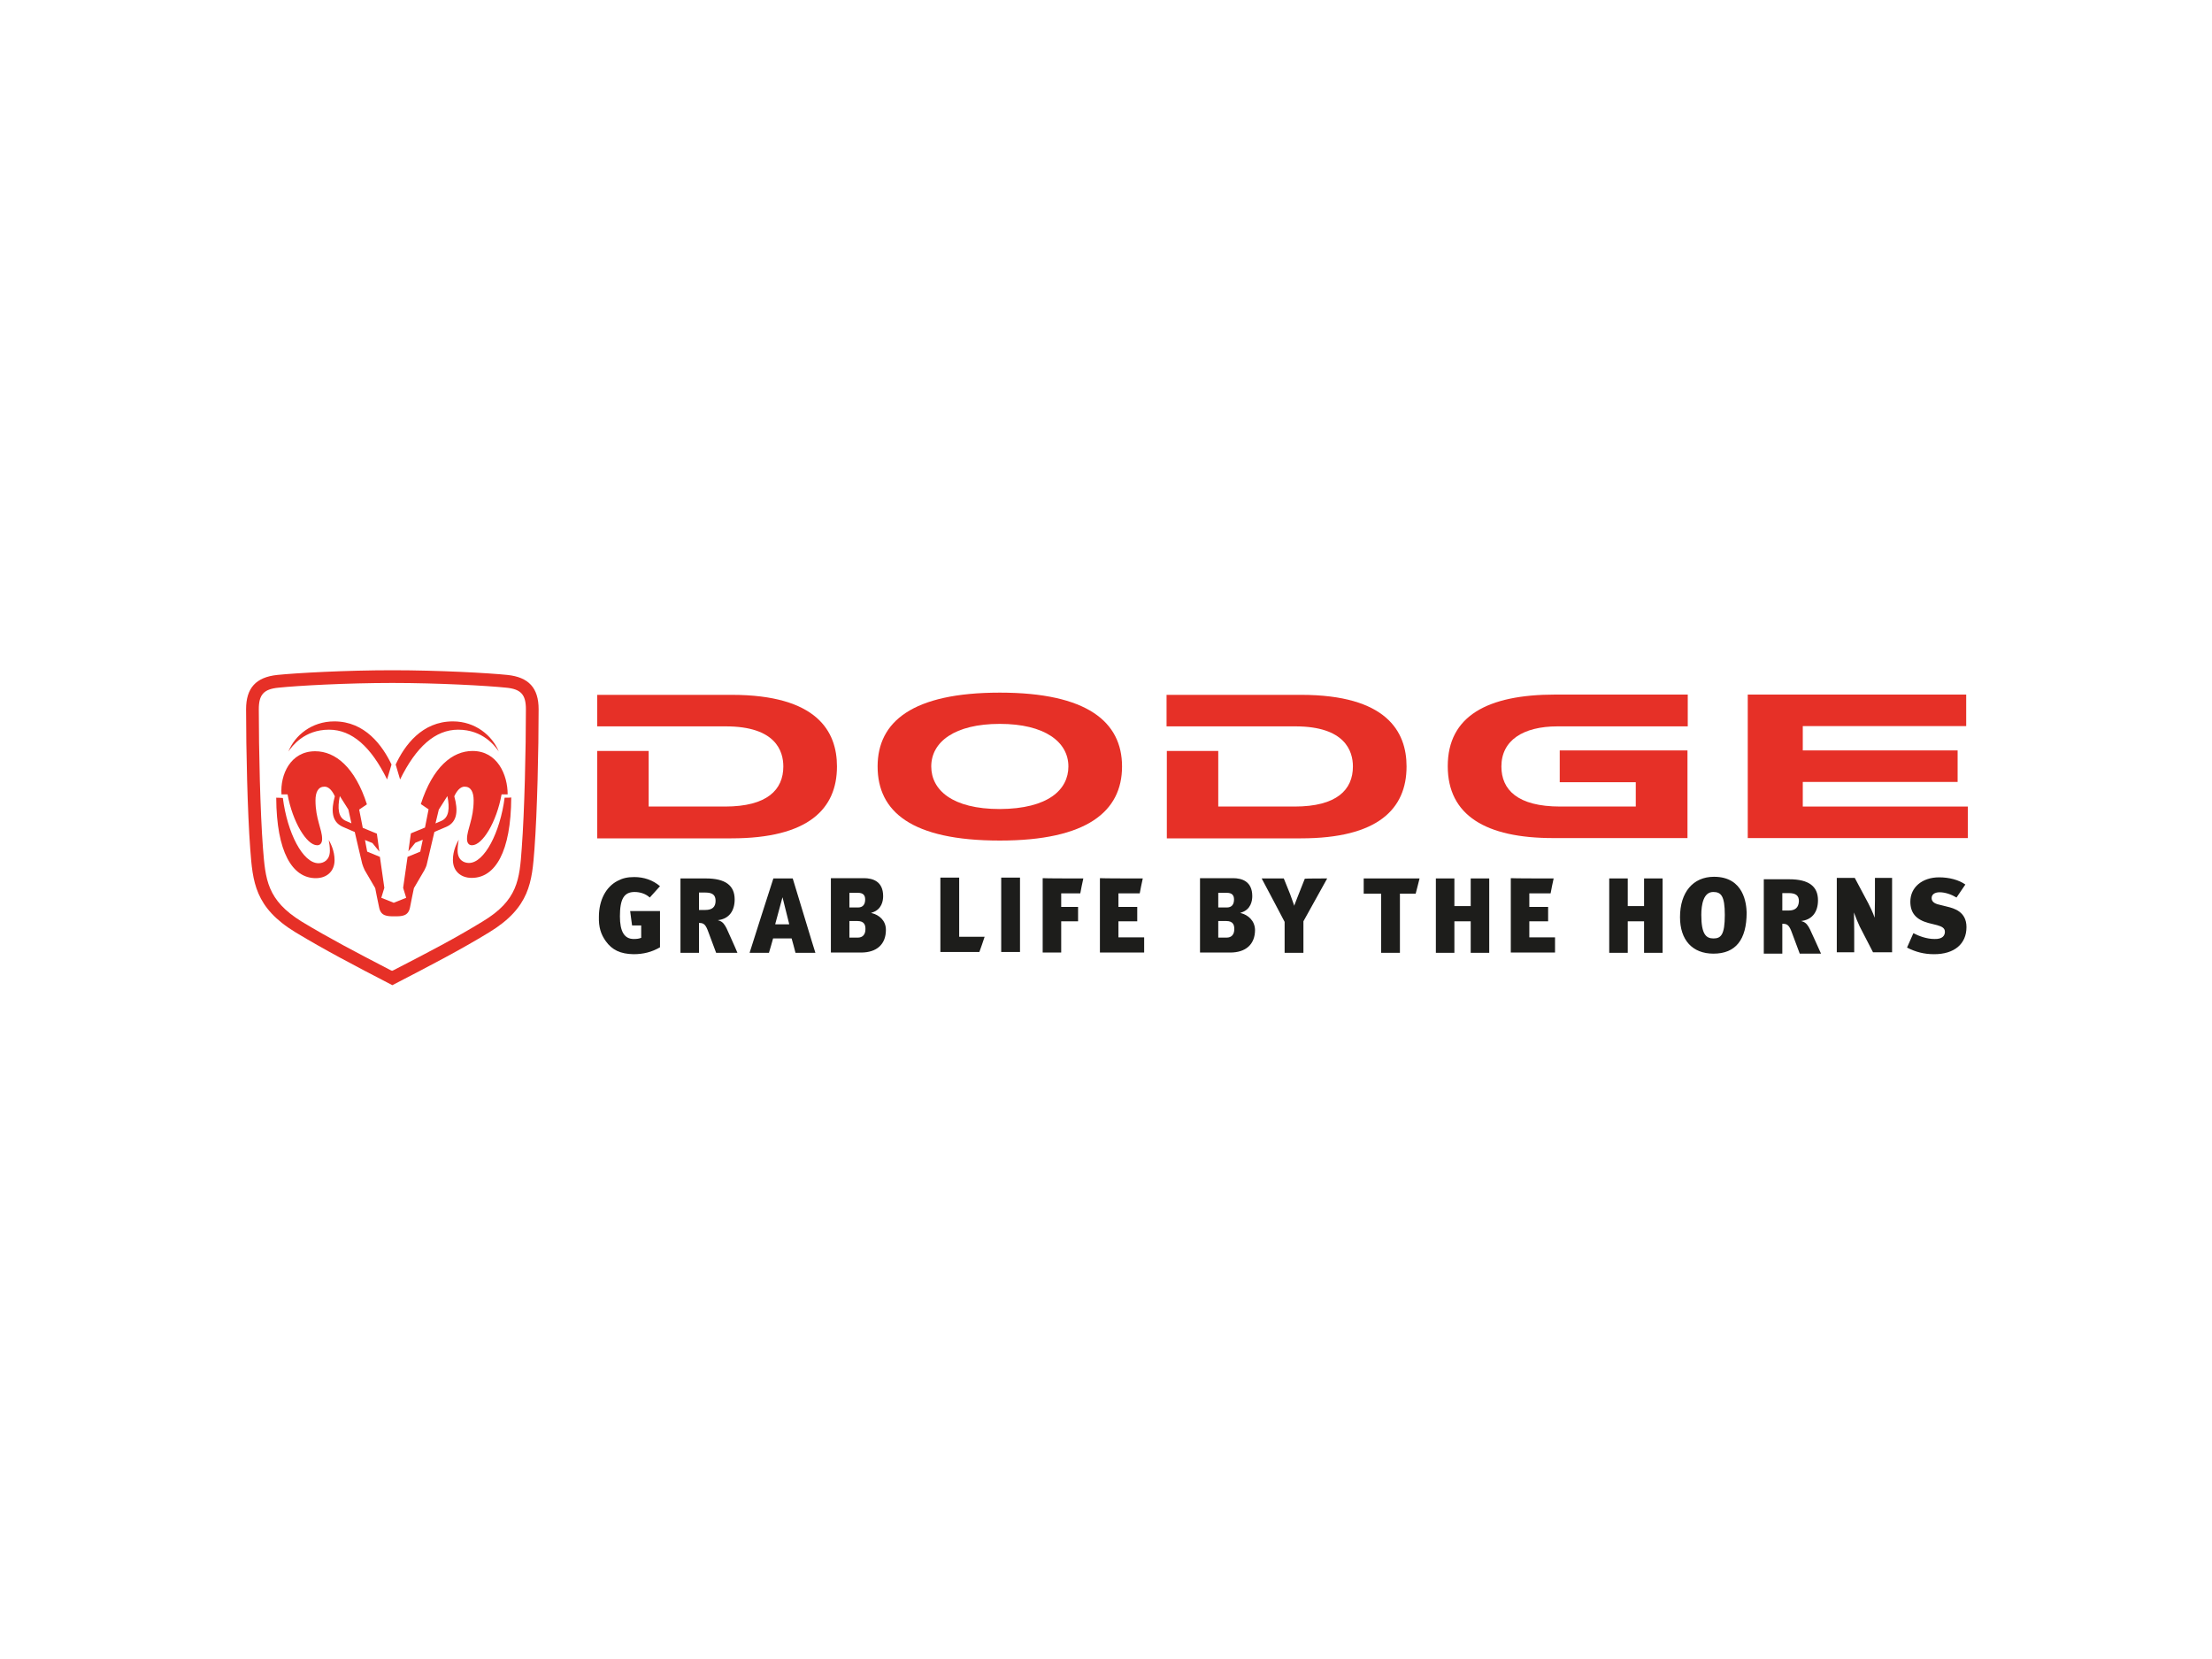 <?xml version="1.0" encoding="utf-8"?>
<!-- Generator: Adobe Illustrator 25.4.1, SVG Export Plug-In . SVG Version: 6.00 Build 0)  -->
<svg version="1.0" id="Layer_1" xmlns="http://www.w3.org/2000/svg" xmlns:xlink="http://www.w3.org/1999/xlink" x="0px" y="0px"
	 viewBox="0 0 800 600" style="enable-background:new 0 0 800 600;" xml:space="preserve">
<style type="text/css">
	.st0{fill-rule:evenodd;clip-rule:evenodd;fill:#E63027;}
	.st1{fill-rule:evenodd;clip-rule:evenodd;fill:#1D1D1B;}
</style>
<g>
	<path class="st0" d="M440.6,271.5v20.2c0,0,20.7,0,27.6,0c15.3,0,21.1-6.1,21.1-14.5c0-5.5-2.8-14.5-20.8-14.5
		c-6.3,0-46.6,0-46.6,0v-11.4c0,0,31.6,0,48.6,0c30.9,0,38.2,13.2,38.2,25.9c0,15.4-10.4,26-38.2,26c-17.1,0-48.5,0-48.5,0v-31.6
		H440.6L440.6,271.5L440.6,271.5z"/>
	<path class="st0" d="M234.6,271.5v20.2c0,0,20.7,0,27.6,0c15.3,0,21.1-6.1,21.1-14.5c0-5.5-2.7-14.5-20.8-14.5
		c-6.3,0-46.5,0-46.5,0v-11.4c0,0,31.6,0,48.6,0c30.9,0,38.1,13.2,38.1,25.9c0,15.4-10.4,26-38.2,26c-17.1,0-48.5,0-48.5,0v-31.6
		H234.6L234.6,271.5L234.6,271.5z"/>
	<path class="st0" d="M564.1,271.4v11.5h27.5v8.8c0,0-20.4,0-27.3,0c-15.5,0-21.3-6.1-21.3-14.5c0-9.4,7.8-14.5,20.3-14.5
		c6.3,0,47.1,0,47.1,0v-11.5c0,0-30.8,0-47.9,0c-24.6,0-38.9,7.8-38.9,25.9c0,17.8,13.8,26,38.1,26c17.2,0,48.6,0,48.6,0v-31.7
		H564.1L564.1,271.4L564.1,271.4z"/>
	<polygon class="st0" points="652,262.6 711.1,262.6 711.1,251.2 632.1,251.2 632.1,303.1 711.7,303.1 711.7,291.7 652,291.7 
		652,282.8 708,282.8 708,271.4 652,271.4 652,262.6 652,262.6 	"/>
	<path class="st0" d="M361.6,304c-32,0-44.2-10.5-44.2-26.8c0-16.2,12.6-26.7,44.2-26.7c31.6,0,44.2,10.6,44.2,26.7
		C405.8,293.4,393.2,304,361.6,304L361.6,304L361.6,304z M386.4,277.2c0-8.9-8.6-15.4-24.8-15.4c-16.3,0-24.8,6.5-24.8,15.4
		c0,8.5,7.6,15.4,24.8,15.4C379.1,292.5,386.4,285.6,386.4,277.2L386.4,277.2L386.4,277.2z"/>
	<path class="st0" d="M183.5,244.1c-6.8-0.7-24.7-1.7-41.6-1.7c-16.9,0-34.8,1-41.6,1.7c-7.7,0.8-11.3,4.7-11.3,12.4
		c0,14.6,0.5,37.2,1.5,50.5c0.9,11.9,1.6,21.2,16.4,30.2c10.6,6.4,21.1,11.9,34.8,19l0.2,0.1l0.2-0.1c13.7-7.1,24.3-12.6,34.8-19
		c14.8-9,15.5-18.3,16.4-30.2c1-13.4,1.5-36,1.5-50.5C194.8,248.8,191.2,244.9,183.5,244.1L183.5,244.1L183.5,244.1z M188.7,306.7
		c-0.8,11.4-1.4,18.9-14.2,26.6c-10,6.1-18.8,10.7-32.2,17.6l-0.5,0.2l-0.5-0.2c-12.9-6.7-22.1-11.5-32.2-17.6
		C96.5,325.5,96,318,95.1,306.7c-1-13.2-1.5-35.7-1.5-50.2c0-5.3,1.8-7.3,7.2-7.8c6.7-0.7,24.4-1.7,41.1-1.7c16.7,0,34.4,1,41.1,1.7
		c5.4,0.5,7.2,2.5,7.2,7.8C190.2,270.9,189.7,293.4,188.7,306.7L188.7,306.7L188.7,306.7z"/>
	<path class="st0" d="M141.6,276.5l-1.6,5.4c-5.8-11.8-12.7-18-21-18c-9,0-13.4,6-14.7,7.9c2.3-5.8,8.4-10.9,16.6-10.9
		C132,260.9,138.3,269.6,141.6,276.5L141.6,276.5L141.6,276.5z"/>
	<path class="st0" d="M99.9,288.5c0.1,19.6,5.8,29.1,14.3,29.1c4,0,6.8-2.5,6.8-6.5c0-3.5-1.5-6.2-2.1-7.3c0.2,1.1,0.4,2.4,0.4,3.9
		c0,3.4-2.3,4.5-4.1,4.5c-5.7,0-11.3-11-12.9-23.6C101.5,288.5,99.8,288.5,99.9,288.5L99.9,288.5L99.9,288.5z"/>
	<path class="st0" d="M163.8,260.9c8.1,0,14.2,5.1,16.6,10.9c-1.3-1.9-5.7-7.9-14.7-7.9c-8.3,0-15.2,6.2-21,18l-1.6-5.4
		C146.3,269.6,152.6,260.9,163.8,260.9L163.8,260.9L163.8,260.9z"/>
	<path class="st0" d="M182.5,288.5c-1.6,12.5-7.3,23.6-12.9,23.6c-1.9,0-4.1-1.1-4.1-4.5c0-1.4,0.2-2.7,0.4-3.9
		c-0.6,1.1-2.1,3.8-2.1,7.3c0,4,2.8,6.5,6.8,6.5c8.5,0,14.2-9.4,14.3-29.1C184.8,288.5,183.2,288.5,182.5,288.5L182.5,288.5
		L182.5,288.5z"/>
	<path class="st0" d="M170.9,271.6c-7.3,0-14.4,5.8-18.7,19.2l2.8,1.9l-1.3,6.6l-5.1,2.1l-0.9,6.5l2.5-3.1l2.7-1.1L152,308l-4.6,1.9
		l-1.6,11.2l1.1,3.6l-4.5,1.8l-4.5-1.8l1.1-3.6l-1.6-11.2l-4.6-1.9l-0.8-4.2l2.7,1.1l2.5,3.1l-0.9-6.5l-5.1-2.1l-1.3-6.6l2.8-1.9
		c-4.3-13.4-11.4-19.2-18.7-19.2c-9,0-12.7,8.5-12.2,15.6h2.2c1.8,9.9,6.9,18.4,10.7,18.4c1.2,0,1.8-0.9,1.8-2.3
		c0-3.5-2.4-7.2-2.4-13.9c0-3.1,1-5,3.3-5c1.6,0,2.9,1.7,3.7,3.5c-1.4,5-1.2,9.2,2.8,11c2,0.9,4.4,1.9,4.4,1.9s2.5,10.8,2.7,11.5
		c0.2,0.7,0.6,1.7,0.9,2.3c0.5,0.8,3.8,6.5,3.8,6.5s1.1,5.7,1.4,6.9c0.6,3.3,3,3.3,5.6,3.3c2.6,0,5,0,5.6-3.3
		c0.2-1.2,1.4-6.9,1.4-6.9s3.3-5.7,3.8-6.5c0.3-0.6,0.8-1.6,0.9-2.3c0.2-0.8,2.7-11.5,2.7-11.5s2.4-1.1,4.4-1.9c4-1.8,4.2-6,2.8-11
		c0.8-1.8,2.1-3.5,3.7-3.5c2.3,0,3.3,1.9,3.3,5c0,6.7-2.4,10.4-2.4,13.9c0,1.4,0.6,2.3,1.8,2.3c3.8,0,8.9-8.4,10.7-18.4h2.2
		C183.6,280.2,179.9,271.6,170.9,271.6L170.9,271.6L170.9,271.6z M125.1,296.9c-2.8-1.2-3.1-4.6-2.2-9l3.1,4.9l1.1,5
		C127.2,297.8,126.1,297.3,125.1,296.9L125.1,296.9L125.1,296.9z M159.6,296.9c-1,0.4-2.1,0.9-2.1,0.9l1.2-5l3.1-4.9
		C162.7,292.3,162.4,295.7,159.6,296.9L159.6,296.9L159.6,296.9z"/>
	<path class="st1" d="M315.5,330.3l-0.5-0.1l0.5-0.2c3.4-1.1,3.9-4.2,3.9-5.9c0-5.4-3.8-6.5-7-6.5c0,0-11.6,0-11.9,0
		c0,0.3,0,26.6,0,26.9c0.3,0,10.9,0,10.9,0c5.7,0,9-3,9-8.2C320.4,332.8,317.8,330.9,315.5,330.3L315.5,330.3z M654.6,336.1
		c-0.7-1.4-1.4-2.4-2.6-2.8l-0.6-0.2l0.6-0.1c3.5-0.6,5.5-3.3,5.5-7.4c0-5.1-3.4-7.6-10.4-7.6c0,0-8.9,0-9.2,0c0,0.3,0,26.6,0,26.9
		c0.3,0,6.4,0,6.7,0c0-0.3,0-10.8,0-10.8h0.2c1.6,0,2.3,0.5,3.3,3.3c0,0,2.7,7.3,2.8,7.5c0.2,0,7.3,0,7.7,0
		C658.1,343.7,654.6,336.1,654.6,336.1L654.6,336.1z M449,330.3l-0.5-0.1l0.5-0.2c3.4-1.1,3.9-4.2,3.9-5.9c0-5.4-3.8-6.5-7-6.5
		c0,0-11.6,0-11.9,0c0,0.3,0,26.6,0,26.9c0.3,0,10.9,0,10.9,0c5.7,0,9-3,9-8.2C453.8,332.8,451.2,330.9,449,330.3L449,330.3z
		 M440.6,322.9h0.2h2.9c1.8,0,2.6,0.8,2.6,2.4c0,1.9-0.9,2.9-2.6,2.9h-3.1V322.9L440.6,322.9z M262.8,335.8
		c-0.7-1.4-1.4-2.4-2.6-2.8l-0.6-0.2l0.6-0.1c3.5-0.6,5.5-3.3,5.5-7.4c0-5.1-3.4-7.6-10.4-7.6c0,0-8.9,0-9.2,0c0,0.3,0,26.6,0,26.9
		c0.3,0,6.4,0,6.7,0c0-0.3,0-10.8,0-10.8h0.1c1.6,0,2.3,0.5,3.3,3.3c0,0,2.7,7.3,2.8,7.5c0.2,0,7.3,0,7.7,0
		C266.3,343.5,262.8,335.8,262.8,335.8L262.8,335.8z M286.7,317.7c-0.2,0-6.8,0-7,0c-0.1,0.2-8.5,26.5-8.6,26.9c0.4,0,6.8,0,7,0
		c0.1-0.2,1.5-5.2,1.5-5.2h6.7c0,0,1.4,5,1.4,5.2c0.2,0,6.9,0,7.2,0C294.7,344.2,286.8,317.9,286.7,317.7L286.7,317.7z M619.9,317.1
		c-7.6,0-12.3,5.6-12.3,14.6c0,8.3,4.5,13.2,12.1,13.2c8,0,12-5,12-14.9C631.6,327,630.8,317.1,619.9,317.1L619.9,317.1z
		 M307.2,322.9h0.2h2.9c1.8,0,2.6,0.8,2.6,2.4c0,1.9-0.9,2.9-2.6,2.9h-3.1V322.9L307.2,322.9z M219.1,340.4
		c-1.8-2.5-2.6-5.1-2.5-8.8c0-6,2.5-10.8,6.7-13c1.9-1,3.6-1.4,6.1-1.4c3.5,0,6.7,1.1,9.3,3.3c-0.2,0.2-3.5,3.9-3.7,4.1
		c-1.4-1.3-3.4-2-5.5-2c-3.8,0-5.3,2.5-5.3,8.8c0,5.5,1.6,8.2,5,8.2c1.1,0,1.9-0.1,2.6-0.4l0.1,0v-4.5c0,0-3.1,0-3.3,0
		c0-0.2-0.7-4.9-0.7-5.2c0.3,0,10.5,0,10.8,0c0,0.3,0,13.1,0,13.1c-2.9,1.7-6,2.5-9.6,2.5C224.4,345,221.4,343.6,219.1,340.4
		L219.1,340.4z M646.9,329.3h-2.3V323h0.2h2.1c2.6,0,3.7,0.9,3.7,2.9C650.5,328.2,649.3,329.3,646.9,329.3L646.9,329.3z
		 M443.6,339.1h-3v-6h0.2h2.7c2.6,0,2.9,1.6,2.9,2.9C446.4,338,445.4,339.1,443.6,339.1L443.6,339.1z M255.1,329.1h-2.3v-6.3h0.2
		h2.1c2.6,0,3.7,0.9,3.7,3C258.8,328,257.6,329.1,255.1,329.1L255.1,329.1z M280.4,334.3l0-0.2c0-0.1,2.6-9.6,2.6-9.6
		s2.4,9.5,2.4,9.6l0,0.2H280.4L280.4,334.3z M619.7,339.4c-2.6,0-4.4-1.4-4.4-8.5c0-3.8,0.8-8.3,4.3-8.3c2.8,0,4.2,1.3,4.2,8.3
		C623.8,338.1,622.4,339.4,619.7,339.4L619.7,339.4z M310.2,339.1h-3v-6h0.2h2.7c2.6,0,2.9,1.6,2.9,2.9
		C313,338,312,339.1,310.2,339.1L310.2,339.1z M703.4,337c0-1.3-1-1.9-2.8-2.4l-3.2-0.8c-4.4-1.2-6.5-3.6-6.5-7.7
		c0-5.2,4.3-8.8,10.4-8.8c3.6,0,7.1,0.9,9.5,2.6c-0.2,0.2-3,4.5-3.2,4.7c-1.8-1.1-4.1-1.9-6.1-1.9c-1.8,0-2.9,0.8-2.9,2.1
		c0,1.2,0.9,2,2.8,2.4l2.8,0.7c2.5,0.6,7,1.8,7,7.4c0,6.1-4.4,9.8-11.7,9.8c-3.6,0-6.7-0.8-9.8-2.4c0.1-0.2,2.2-4.9,2.3-5.2
		c1.9,1,4.8,2.1,7.6,2.1C702.7,339.7,703.4,338.2,703.4,337L703.4,337z M684.3,317.5c0,0.3,0,26.6,0,26.9c-0.3,0-6.8,0-6.9,0
		c-0.1-0.2-4.8-9.3-4.8-9.3c-0.7-1.5-1.5-3.4-2.1-5.1c0,0,0.1,3.8,0.1,6.9c0,0,0,7.2,0,7.5c-0.3,0-6,0-6.3,0c0-0.3,0-26.6,0-26.9
		c0.3,0,6.3,0,6.5,0c0.1,0.2,4.9,9.2,4.9,9.2c0.7,1.4,1.6,3.2,2.3,5.2c0,0,0.1-4.6,0.1-6.1c0,0,0-8,0-8.3
		C678.2,317.5,684,317.5,684.3,317.5L684.3,317.5z M601.3,317.7c0,0.3,0,26.6,0,26.9c-0.3,0-6.4,0-6.7,0c0-0.3,0-11.4,0-11.4h-5.9
		c0,0,0,11.1,0,11.4c-0.3,0-6.4,0-6.7,0c0-0.3,0-26.6,0-26.9c0.3,0,6.4,0,6.7,0c0,0.3,0,10,0,10h5.9c0,0,0-9.7,0-10
		C594.9,317.7,601,317.7,601.3,317.7L601.3,317.7z M561.9,317.7c-0.1,0.3-1.1,5.2-1.1,5.4c-0.2,0-7.7,0-7.7,0v4.9c0,0,6.5,0,6.8,0
		c0,0.3,0,5,0,5.2c-0.3,0-6.8,0-6.8,0v5.8c0,0,9,0,9.3,0c0,0.3,0,5.2,0,5.5c-0.3,0-15.7,0-16,0c0-0.3,0-26.6,0-26.9
		C546.8,317.7,561.6,317.7,561.9,317.7L561.9,317.7z M538.6,317.7c0,0.3,0,26.6,0,26.9c-0.3,0-6.4,0-6.7,0c0-0.3,0-11.4,0-11.4H526
		c0,0,0,11.1,0,11.4c-0.3,0-6.4,0-6.7,0c0-0.3,0-26.6,0-26.9c0.3,0,6.4,0,6.7,0c0,0.3,0,10,0,10h5.9c0,0,0-9.7,0-10
		C532.2,317.7,538.3,317.7,538.6,317.7L538.6,317.7z M513.4,317.7c-0.1,0.3-1.3,5.3-1.4,5.5c-0.2,0-5.7,0-5.7,0s0,21.1,0,21.4
		c-0.3,0-6.5,0-6.8,0c0-0.3,0-21.4,0-21.4s-6,0-6.3,0c0-0.3,0-5.2,0-5.5C493.6,317.7,513.1,317.7,513.4,317.7L513.4,317.7z
		 M480,317.7c-0.2,0.4-8.6,15.5-8.6,15.5s0,11.1,0,11.4c-0.3,0-6.6,0-6.8,0c0-0.3,0-11.2,0-11.2c0-0.1-7.3-13.8-8.3-15.7
		c0.5,0,7.8,0,8,0c0.1,0.2,2.3,5.7,2.3,5.7l1.5,4.2l0.1-0.4l0.5-1.3l0.9-2.3c0,0,2.1-5.3,2.3-5.8C472.3,317.7,479.6,317.7,480,317.7
		L480,317.7z M413.3,317.7c-0.1,0.3-1.1,5.2-1.1,5.4c-0.2,0-7.7,0-7.7,0v4.9c0,0,6.5,0,6.8,0c0,0.3,0,5,0,5.2c-0.3,0-6.8,0-6.8,0
		v5.8c0,0,9,0,9.3,0c0,0.3,0,5.2,0,5.5c-0.3,0-15.7,0-16,0c0-0.3,0-26.6,0-26.9C398.1,317.7,412.9,317.7,413.3,317.7L413.3,317.7z
		 M391.8,317.7c-0.1,0.3-1.1,5.2-1.1,5.4c-0.2,0-6.9,0-6.9,0v4.9c0,0,5.8,0,6.1,0c0,0.3,0,5,0,5.2c-0.3,0-6.1,0-6.1,0s0,11.1,0,11.3
		c-0.3,0-6.4,0-6.7,0c0-0.3,0-26.6,0-26.9C377.5,317.7,391.5,317.7,391.8,317.7L391.8,317.7z M368.9,317.4c0,0.3,0,26.6,0,26.9
		c-0.3,0-6.6,0-6.8,0c0-0.3,0-26.6,0-26.9C362.3,317.4,368.6,317.4,368.9,317.4L368.9,317.4z M346.9,317.4c0,0.3,0,21.4,0,21.4
		s8.8,0,9.2,0c-0.1,0.4-1.8,5.3-1.9,5.5c-0.2,0-13.8,0-14.1,0c0-0.3,0-26.6,0-26.9C340.4,317.4,346.6,317.4,346.9,317.4L346.9,317.4
		z"/>
</g>
</svg>
